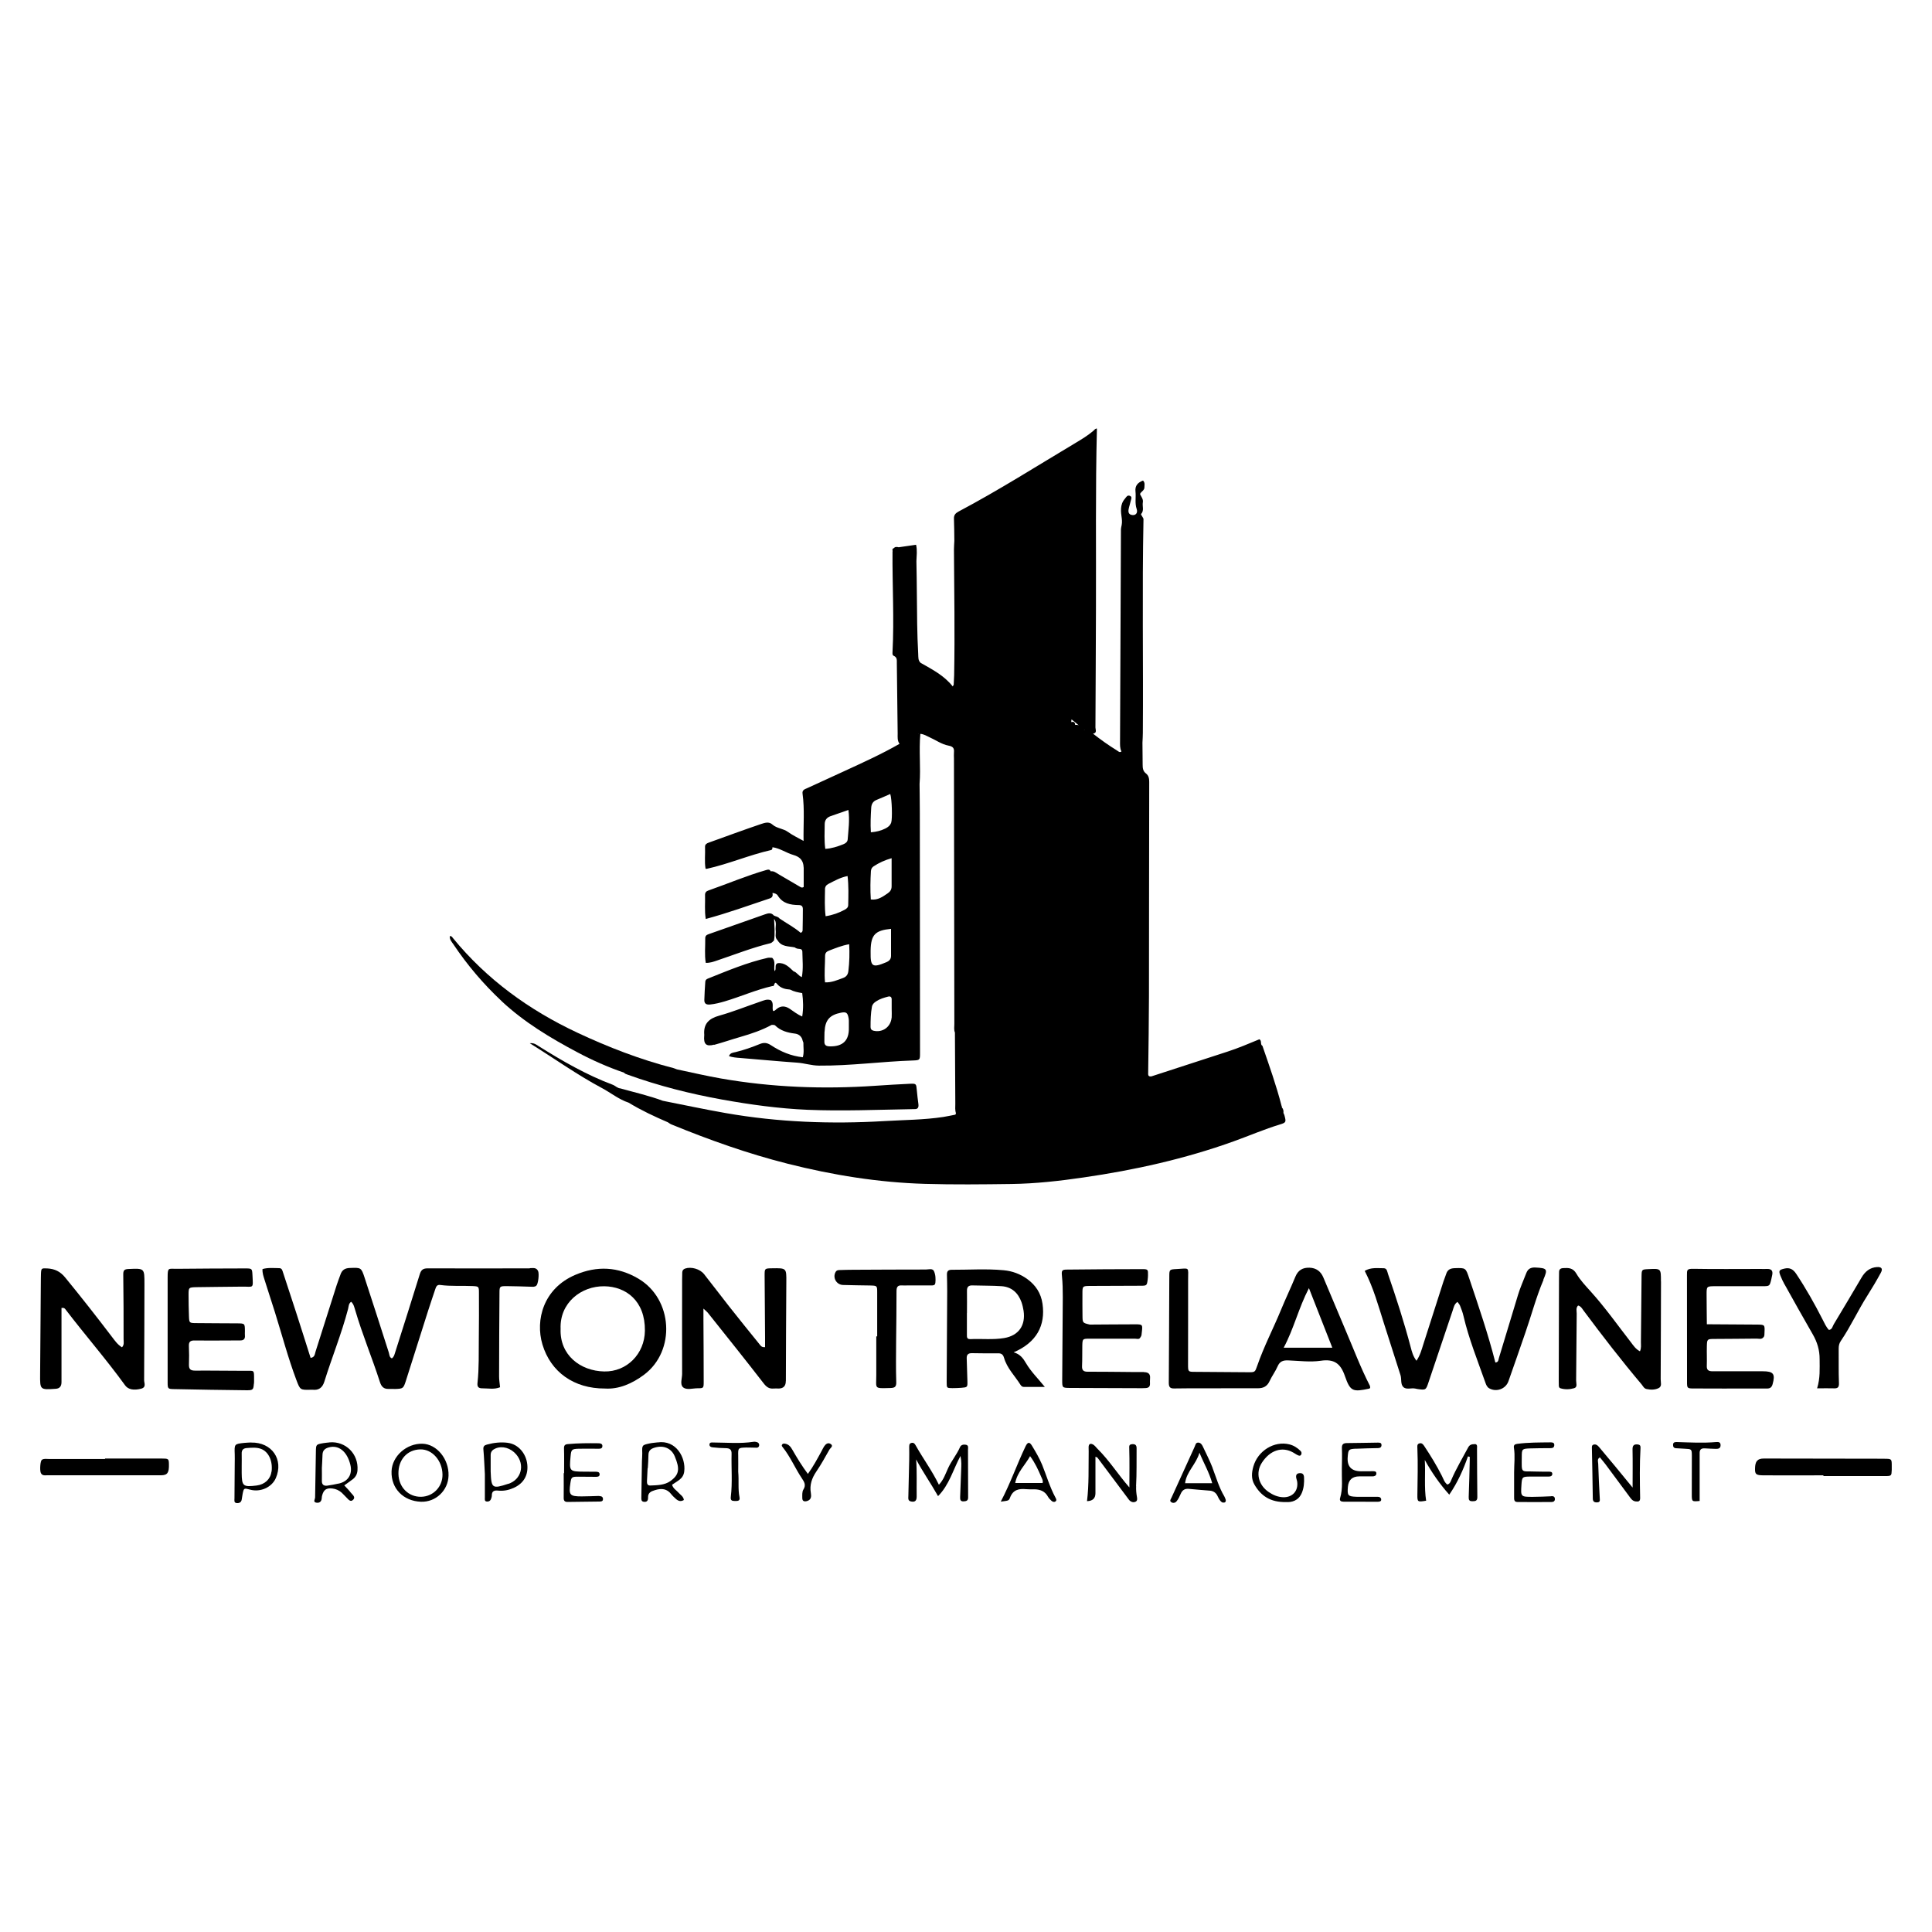 <?xml version="1.0" encoding="UTF-8"?>
<svg id="Layer_1" data-name="Layer 1" xmlns="http://www.w3.org/2000/svg" viewBox="0 0 300 300">
  <defs>
    <style>
      .cls-1 {
        stroke-width: 0px;
      }
    </style>
  </defs>
  <path class="cls-1" d="m82.27,196.95c-5.29,0-10.58.03-15.87,0-.73,0-1.01.25-1.22.92-1.27,4.14-2.6,8.26-3.9,12.38-.08.26-.19.51-.43.68-.41-.18-.37-.58-.48-.92-1.24-3.86-2.47-7.72-3.74-11.57-.54-1.65-.57-1.61-2.3-1.55-.74.02-1.21.3-1.45.99-.2.56-.42,1.11-.6,1.67-1.1,3.43-2.18,6.86-3.27,10.29-.13.4-.11.93-.78,1.01-.75-2.35-1.48-4.69-2.24-7.03-.67-2.08-1.36-4.15-2.04-6.23-.1-.3-.16-.66-.57-.67-.88-.01-1.78-.11-2.62.14-.03.65.16,1.13.3,1.6.53,1.7,1.09,3.38,1.62,5.07,1.1,3.52,2.04,7.09,3.34,10.55.59,1.56.59,1.56,2.25,1.52.09,0,.18-.01.27,0,.96.1,1.52-.31,1.82-1.25,1.18-3.78,2.68-7.46,3.69-11.3.1-.38.07-.84.48-1.11.39.35.49.86.63,1.31,1.1,3.76,2.62,7.38,3.82,11.11.25.79.62,1.15,1.43,1.11.32-.02.64.02.96.01,1.2-.04,1.27-.08,1.64-1.22,1.16-3.64,2.31-7.29,3.47-10.94.36-1.13.75-2.25,1.12-3.37.12-.36.26-.69.75-.62,1.68.23,3.37.09,5.05.17.94.05.97.06.97,1.06.01,2.37.01,4.74-.02,7.11-.03,2.28.05,4.56-.2,6.83-.08.67.15.89.81.88.9,0,1.8.2,2.69-.17-.05-.58-.15-1.12-.15-1.66,0-4.33.03-8.66.06-13,0-1.02.05-1.04,1.13-1.04,1.23,0,2.46.06,3.69.09.32,0,.65.07.91-.17.28-.25.46-1.81.27-2.25-.27-.62-.84-.46-1.31-.46Z"/>
  <path class="cls-1" d="m239.65,198.71c.71-1.65.61-1.8-1.22-1.89-.75-.04-1.19.21-1.45.92-.42,1.11-.92,2.18-1.26,3.32-.98,3.27-1.98,6.54-2.97,9.81-.08.27-.05.66-.55.7-1.12-4.41-2.6-8.72-4.05-13.04-.57-1.68-.53-1.66-2.26-1.61-.69.02-1.12.24-1.33.9-.12.39-.29.77-.42,1.16-1.05,3.25-2.09,6.51-3.13,9.77-.26.82-.47,1.66-1.06,2.55-.54-.71-.72-1.42-.9-2.12-1.01-3.83-2.23-7.61-3.52-11.35-.13-.37-.14-.9-.68-.9-.97,0-1.97-.16-2.94.41,1.36,2.62,2.11,5.4,2.98,8.13.85,2.69,1.71,5.38,2.58,8.07.19.6-.02,1.37.42,1.82.47.48,1.22.13,1.84.25.13.03.27.06.4.08,1.28.18,1.29.16,1.71-1.11,1.24-3.72,2.49-7.43,3.75-11.14.15-.45.23-.96.73-1.28.15.22.32.39.4.6.2.51.4,1.02.52,1.55.83,3.56,2.2,6.95,3.41,10.38.12.34.25.69.6.89,1.1.62,2.55.11,2.98-1.1.89-2.49,1.74-4.99,2.61-7.49.96-2.75,1.69-5.58,2.84-8.27Z"/>
  <path class="cls-1" d="m122.03,214.44c.02-5.11.03-10.22.07-15.33.02-2.21.04-2.21-2.24-2.17-1.12.02-1.13.02-1.13,1.11.02,3.19.05,6.39.07,9.58,0,.52,0,1.05,0,1.55-.56.07-.71-.26-.9-.49-1.58-1.95-3.16-3.9-4.71-5.87-1.3-1.65-2.56-3.33-3.86-4.97-.65-.82-2.02-1.19-2.94-.87-.3.1-.44.31-.45.61-.01.36-.02.73-.02,1.09,0,4.88-.02,9.77,0,14.65,0,.71-.37,1.64.15,2.09.55.47,1.48.15,2.25.15.93,0,.95-.03.95-1.01,0-3.19-.02-6.39-.04-9.58,0-.49,0-.97,0-1.78.41.38.56.49.67.63,2.9,3.64,5.81,7.27,8.66,10.95.44.57.85.9,1.56.83.27-.03.55,0,.82,0q1.08-.03,1.08-1.16Z"/>
  <path class="cls-1" d="m8.67,215.65q.89-.06.88-1.05c0-3.82,0-7.65,0-11.5.39-.07.51.08.61.21,3.04,3.98,6.34,7.76,9.28,11.82.46.63,1.33.8,2.46.51.87-.22.47-.89.48-1.34.04-4.97.03-9.93.05-14.9,0-2.49.02-2.46-2.5-2.35-.68.03-.8.26-.79.91.05,3.33.05,6.65.05,9.98,0,.42.13.89-.25,1.27-.69-.42-1.1-1.03-1.54-1.6-2.37-3.12-4.79-6.2-7.27-9.23-.77-.95-1.64-1.36-2.79-1.42-.9-.04-.94-.04-.98.83-.02.45-.01.91-.02,1.37-.04,4.74-.07,9.48-.11,14.22-.02,2.44-.03,2.44,2.43,2.27Z"/>
  <path class="cls-1" d="m257.91,198.97c0-2,.02-2-1.96-1.9-1.01.05-1.03.05-1.05,1.1-.04,3.42-.06,6.84-.1,10.26,0,.44.08.89-.15,1.4-.65-.34-1-.87-1.37-1.36-2.07-2.66-4.01-5.42-6.28-7.93-.79-.88-1.63-1.76-2.22-2.77-.53-.91-1.22-.91-2.05-.86-.47.03-.65.23-.64.68,0,.32-.01.64-.01.96-.01,5.24-.03,10.49-.04,15.73,0,.27,0,.55.01.82,0,.19.04.4.22.46.71.23,1.47.2,2.16,0,.57-.17.3-.79.31-1.2.04-3.46.05-6.93.09-10.39,0-.41-.16-.89.22-1.25.44.12.61.47.82.75,2.91,3.91,5.89,7.77,9.04,11.5.23.27.35.63.78.72.65.14,1.31.13,1.87-.15.55-.27.3-.9.31-1.37.03-5.06.03-10.12.05-15.18Z"/>
  <path class="cls-1" d="m39.44,214.83c.02-.23.01-.46.01-.68,0-1.48.05-1.29-1.35-1.29-2.6,0-5.2-.05-7.8-.03-.71,0-.98-.22-.96-.94.04-.96.03-1.92-.01-2.87-.03-.66.22-.88.87-.87,1.78.03,3.56,0,5.34,0,.59,0,1.19-.01,1.78-.01.51,0,.76-.23.71-.76-.02-.23,0-.46,0-.68-.01-1.19-.01-1.2-1.18-1.21-2.14-.02-4.29-.01-6.43-.04-1.03-.01-1.04-.04-1.08-1.08-.04-1.09-.06-2.19-.06-3.28,0-1.16,0-1.19,1.22-1.22,2.33-.05,4.65-.04,6.98-.08,1.95-.04,1.83.45,1.72-1.82-.05-1-.08-1.01-1.14-1.01-3.56,0-7.12.03-10.67.06-1.25,0-1.36-.24-1.36,1.33.01,2.65,0,5.29,0,7.94h0c0,2.78-.01,5.56,0,8.35,0,1,.04,1.04.97,1.06,3.78.08,7.57.14,11.35.18.93,0,1-.1,1.07-1.01Z"/>
  <path class="cls-1" d="m275.25,214.94c.44-1.6.14-2.01-1.54-2.01-2.6,0-5.2-.01-7.79,0-.63,0-.92-.19-.89-.86.04-1-.02-2.01.01-3.01.03-1.13.05-1.14,1.17-1.15,2.19-.02,4.38-.02,6.56-.05.34,0,.74.15,1.03-.18.23-.21.17-.5.19-.76.06-1.23.05-1.23-1.23-1.24-2.57-.02-5.15-.04-7.72-.05-.01-1.55-.04-3.1-.04-4.65,0-1.24.02-1.25,1.32-1.26,2.46-.01,4.92,0,7.38,0,1.09,0,1.09-.01,1.35-1.08.05-.22.1-.45.14-.67.13-.64-.12-.95-.79-.93-.36.02-.73,0-1.09,0-3.46,0-6.93.04-10.39-.02-1-.02-.97.21-.97.99.01,5.51,0,11.03.01,16.54,0,1.02.02,1.05,1.08,1.05,2.96.02,5.93.01,8.89.01.82,0,1.64,0,2.46,0,.47,0,.73-.19.86-.68Z"/>
  <path class="cls-1" d="m177.64,213.05c-1.14.01-2.28-.01-3.42-.02-1.78-.01-3.56-.04-5.34-.03-.65,0-.89-.24-.86-.89.05-1.05.02-2.1.04-3.15.03-1.06.04-1.08,1.07-1.09,2.37-.01,4.74,0,7.12,0,.29,0,.65.18.84-.22.19-.22.18-.5.21-.77.14-1.21.13-1.24-1.05-1.24-2.34,0-4.68.03-7.02.04h0c-1.12-.26-1.13-.26-1.14-1.37-.01-1.14-.02-2.28-.01-3.42,0-1.18.01-1.2,1.21-1.21,2.6-.02,5.2-.01,7.8-.03.98,0,1-.03,1.12-.95.03-.23.05-.45.05-.68.02-.88,0-.95-.89-.95-3.88,0-7.75.03-11.63.07-.83,0-.93.11-.84,1,.11,1.09.13,2.18.13,3.28-.02,4.29-.06,8.57-.09,12.86,0,1.2,0,1.23,1.19,1.24,3.74.02,7.48.03,11.22.04.18,0,.36-.02.55-.02.43-.02.68-.21.67-.67,0-.27-.02-.55.01-.82.07-.71-.27-.98-.95-.98Z"/>
  <path class="cls-1" d="m145.24,199.25c.07-.64.04-1.32-.22-1.88-.22-.46-.83-.24-1.26-.24-3.79,0-7.57.02-11.36.04-.64,0-1.28.02-1.92.04-.27,0-.55,0-.72.29-.51.87.1,1.99,1.13,2.03,1.41.05,2.83.05,4.24.08,1.06.03,1.08.04,1.08,1.06.01,2.28,0,4.56,0,6.84h-.14c0,2.01,0,4.01,0,6.02,0,2.17-.41,2.06,2.18,2,.67-.02.95-.16.92-.94-.07-2.14-.03-4.29-.02-6.43.02-2.55.07-5.11.06-7.66,0-.63.16-.95.83-.9.32.02.64,0,.96,0,1.19,0,2.37,0,3.56,0,.27,0,.62.02.66-.33Z"/>
  <path class="cls-1" d="m277.11,199.44c1.44,2.58,2.88,5.17,4.36,7.73.71,1.22,1.09,2.48,1.08,3.89,0,1.45.11,2.91-.39,4.52,1.04,0,1.81-.03,2.57,0,.64.03.85-.15.82-.85-.07-1.77-.02-3.55-.04-5.33,0-.43.08-.81.32-1.16,1.54-2.26,2.67-4.76,4.14-7.07.73-1.15,1.43-2.33,2.08-3.53.35-.63.12-.94-.6-.89-1.09.07-1.84.69-2.38,1.61-1.43,2.43-2.87,4.86-4.33,7.28-.19.32-.23.81-.75.87-.45-.48-.7-1.08-.99-1.64-1.24-2.43-2.58-4.81-4.1-7.09-.47-.7-1-.99-1.83-.79-.81.19-.91.33-.61,1.09.19.46.39.92.64,1.36Z"/>
  <path class="cls-1" d="m77.89,155.46c3.49,3.26,7.56,5.71,11.75,7.93,2.32,1.24,4.74,2.31,7.25,3.17.15.19.38.24.59.32,4.77,1.72,9.66,2.96,14.65,3.86,4.4.79,8.82,1.4,13.29,1.59,5.38.22,10.76-.01,16.14-.1.14,0,.27-.02.41-.01.57.04.7-.28.64-.77-.09-.72-.19-1.44-.25-2.17-.09-1.01-.08-1.04-1.14-.99-1.78.08-3.55.19-5.32.31-8.04.55-16.04.25-23.98-1.14-2.28-.4-4.54-.93-6.81-1.41-.17-.06-.34-.14-.51-.19-5.18-1.33-10.14-3.25-14.98-5.52-7.49-3.52-14.04-8.26-19.3-14.69-.11-.14-.22-.35-.48-.28-.03.55.31.89.56,1.26,2.16,3.23,4.67,6.18,7.51,8.84Z"/>
  <path class="cls-1" d="m292.66,226.51c-6.25-.02-12.5-.03-18.75-.03-1.02,0-1.37.41-1.39,1.56-.02.88.15,1.04,1.31,1.05,3.1.02,6.2,0,9.31,0v.11c3.19,0,6.39,0,9.58,0,.99,0,.99-.03,1.03-.97,0-.18,0-.36,0-.55,0-1.14,0-1.16-1.1-1.16Z"/>
  <path class="cls-1" d="m25.06,226.48c-2.92,0-5.83,0-8.75,0v.07c-2.92,0-5.83,0-8.75,0-.36,0-.74-.09-1.06.13-.24.17-.34,1.53-.18,1.98.19.53.65.42,1.04.42,5.88,0,11.76,0,17.64,0,1.01,0,1.27-.4,1.23-1.76-.02-.8-.06-.84-1.17-.84Z"/>
  <path class="cls-1" d="m110.84,162.26c1.4-.38,2.78-.86,4.17-1.26,1.66-.48,3.3-1.03,4.82-1.86h0s0,0,0,0c.18.02.42-.02.52.08.85.84,1.92,1.13,3.05,1.27.61.07.95.38,1.15.81.05.2.12.41.2.61,0,0,0,0,0,0-.02.72.14,1.45-.09,2.26-1.82-.19-3.44-.88-4.93-1.86-.63-.42-1.13-.45-1.76-.19-1.22.5-2.47.94-3.76,1.25-.36.09-.84.09-1.01.63.57.19,1.15.24,1.73.28,2.95.24,5.9.52,8.86.73,1.14.08,2.21.45,3.37.46,4.89.04,9.74-.64,14.62-.8,1.08-.04,1.08-.08,1.08-1.19,0-12.41-.02-24.82-.03-37.23,0-1.5-.03-3.01-.04-4.51h0c.2-2.57-.12-5.15.12-7.79.6.06.97.33,1.38.51,1,.44,1.92,1.12,2.99,1.32.71.13.91.41.85,1.05-.03.32,0,.64,0,.96.02,13.73.04,27.47.06,41.2,0,.45-.09.91.09,1.35h0c.02,3.68.03,7.37.06,11.05,0,.5-.07,1,.11,1.49h0c-.06.05-.08.12-.08.2-.63.12-1.25.26-1.88.36-3.03.46-6.09.46-9.13.64-8.27.49-16.49.19-24.66-1.24-3.27-.57-6.52-1.27-9.78-1.91-2.15-.8-4.38-1.3-6.58-1.92-.47-.03-.78-.41-1.2-.57-4.08-1.53-7.82-3.69-11.49-5.99-.35-.22-.69-.53-1.39-.46,3.85,2.39,7.37,4.92,11.2,6.96,1.39.74,2.63,1.77,4.15,2.27,1.95,1.19,4.01,2.15,6.1,3.05.19.12.36.26.57.34,5.88,2.41,11.85,4.53,18.02,6.09,7.01,1.77,14.1,2.92,21.34,3.13,4.47.13,8.94.08,13.41.02,3.75-.05,7.47-.47,11.17-1.01,7.95-1.15,15.78-2.89,23.36-5.62,2.4-.86,4.75-1.88,7.19-2.62.95-.29.95-.38.68-1.4-.03-.13-.1-.25-.16-.38.03-.31,0-.61-.24-.84.02-.09,0-.18-.05-.26h0c-.81-3.16-1.91-6.24-2.97-9.32-.4-.22-.04-.81-.48-1.02-1.66.69-3.29,1.38-4.98,1.93-3.93,1.27-7.86,2.55-11.78,3.83-.59.08-.5-.31-.5-.69.05-3.92.11-7.85.12-11.77.02-11.09.01-22.17.04-33.26,0-.54-.08-.99-.52-1.33-.45-.35-.5-.82-.5-1.35,0-1.14-.02-2.28-.03-3.42h0c.02-.5.06-1,.06-1.5.08-11.07-.12-22.14.1-33.21,0-.12-.1-.23-.16-.35-.08-.15-.26-.39-.22-.43.52-.55.17-1.23.28-1.83.08-.47-.2-.8-.4-1.19-.16-.32.64-.58.64-1.1,0-.35.14-.73-.21-1.09-.78.29-1.28.79-1.17,1.7.1.9-.13,1.81.18,2.71.11.32.12.83-.44.95-.64.03-.93-.27-.81-.9.08-.44.24-.87.33-1.3.06-.28.28-.65-.17-.8-.38-.12-.53.22-.73.46-.82.93-.63,2.04-.49,3.09.06.47.03.87-.08,1.3-.02.14-.05.27-.05.41-.05,10.95-.09,21.89-.14,32.84,0,.55-.04,1.1.22,1.61,0,0,0,0,0,0t0,0c-.3.23-.49-.04-.7-.16-1.29-.79-2.52-1.67-3.72-2.61,0,0,0,0,0,0,0,0,.03,0,.03,0,0,0-.01,0-.02,0,.66-.1.37-.62.37-.96.04-6.07.05-12.14.08-18.21.04-9.38-.09-18.77.15-28.19-.21-.07-.39.19-.58.36-.84.71-1.77,1.28-2.71,1.84-6.03,3.6-11.96,7.37-18.17,10.66-.5.27-.77.55-.74,1.15.05,1.14.04,2.28.06,3.42-.02.45-.06.9-.06,1.35.04,6.5.15,13,.03,19.5-.02.49-.04.99-.07,1.48-.04.09-.08.18-.16.26-1.32-1.68-3.17-2.63-4.97-3.65h0c-.43-.38-.35-.9-.38-1.39-.18-3.12-.18-6.25-.21-9.38-.01-1.67-.04-3.35-.07-5.02.03-.84.15-1.68-.05-2.55-.93.13-1.81.26-2.7.39-.27-.06-.53-.11-.75.13h0c-.23.08-.27.24-.19.44,0,0,0,0,0,0,0,0,0,0,0,0,0,.05-.02.09-.02.14-.04,5.18.27,10.37,0,15.55-.01.23-.04.5.2.6.56.25.46.71.47,1.16.04,3.64.08,7.28.13,10.92,0,.54-.07,1.1.29,1.58-2.8,1.61-5.74,2.93-8.66,4.28-1.89.88-3.8,1.73-5.69,2.61-.36.16-.79.27-.71.84.34,2.44.11,4.9.16,7.35-.82-.46-1.68-.86-2.43-1.4-.74-.54-1.71-.53-2.39-1.13h0c-.57-.53-1.24-.27-1.8-.09-2.72.92-5.41,1.92-8.12,2.89-.33.12-.58.28-.56.67.05,1.13-.11,2.26.08,3.38.1,0,.14.02.19.01,3.39-.75,6.58-2.14,9.97-2.91.22-.05.22-.26.23-.44,1.18.16,2.15.89,3.25,1.2.94.27,1.41.75,1.55,1.54.02.16.04.32.05.48,0,.98,0,1.96,0,2.95-.16.1-.3.13-.49.02-1.13-.67-2.27-1.33-3.4-1.99-.39-.22-.74-.55-1.24-.46-.15-.35-.43-.28-.69-.2-3.06.88-5.99,2.13-8.99,3.18-.35.12-.52.34-.51.71.04,1.21-.1,2.42.11,3.71,3.42-.92,6.66-2.1,9.93-3.19.46-.15.51-.45.43-.85.33.02.68.16.82.4.76,1.25,1.98,1.46,3.27,1.48.49,0,.63.24.63.66,0,1.08-.02,2.17-.04,3.25,0,.19-.11.33-.3.4-1.01-.87-2.2-1.48-3.29-2.23-.22-.3-.59-.3-.88-.46h0c-.4-.49-.9-.35-1.38-.18-2.92,1.02-5.83,2.06-8.75,3.08-.35.12-.53.29-.52.67.02,1.26-.13,2.52.08,3.78.67.03,1.22-.18,1.78-.37,2.76-.93,5.46-2,8.3-2.69.19-.05.35-.27.52-.41.18-1.12.05-2.24.01-3.35.47.54.17,1.19.25,1.79.07.51-.19,1.08.28,1.51h0c.61,1.06,1.71.92,2.68,1.12h0c.22.19.48.22.75.24.26.01.42.14.43.4.02,1.31.17,2.63-.08,3.98-.57-.24-.78-.77-1.28-.9-.7-.65-1.36-1.38-2.45-1.27-.61.22-.14.9-.49,1.24-.21-.69.24-1.48-.39-2.07-.23,0-.46-.04-.68,0-3.21.73-6.24,2-9.28,3.22-.23.09-.4.22-.42.48-.06.95-.13,1.91-.15,2.86-.01.59.35.75.91.69.78-.08,1.52-.27,2.27-.49,2.49-.74,4.87-1.81,7.41-2.38h0s0,0,0,0c.35.18.21-.97.75-.27,0,0,0,0,0,0,.52.6,1.22.77,1.97.82h0c.59.32,1.24.44,1.89.55.16,1.19.2,2.38,0,3.63-.8-.33-1.35-.81-1.95-1.2-.67-.44-1.35-.51-2.01.03-.17.14-.31.33-.56.32-.21-.54.16-1.19-.34-1.67h0s0,0,0,0h0c-.61-.24-1.15.05-1.7.23-2.11.72-4.18,1.56-6.32,2.16-1.62.45-2.48,1.27-2.33,2.99,0,.04,0,.09-.01.14-.11,1.31.31,1.71,1.57,1.37Zm27.61-4.24c-.13,1.45-1.41,2.36-2.81,2.03-.33-.08-.46-.28-.46-.58,0-1.05.02-2.1.21-3.13.07-.39.32-.63.64-.84.58-.39,1.23-.58,1.89-.75.33-.08.53.06.54.41,0,.5,0,1,0,1.5,0,.46.03.91,0,1.37Zm-3.26-10.18c0-.09,0-.18,0-.27.05-2.42.7-3.1,3.17-3.34,0,1.4,0,2.79,0,4.19,0,.51-.27.8-.75,1-2.14.9-2.46.7-2.42-1.58Zm33.25-34.46s0,0-.01,0c-.04-.03-.08-.07-.12-.1.05.03.09.07.14.1,0,0,0,0,0,0Zm-.95-.75c-.16-.07-.34-.1-.54-.06-.02-.46-.26-.54-.6-.44,0-.14,0-.28.04-.42.41.3.76.62,1.11.92Zm-24.86,1.32s-.03-.02-.04-.03c.01,0,.03-.02.04-.02,0,.02,0,.03,0,.05Zm-7.35,11.51c.03-.6.27-1.03.85-1.26.71-.29,1.4-.6,2.11-.91.27.82.34,3.84.15,4.43-.16.47-.52.74-.93.94-.65.32-1.35.51-2.23.58-.09-1.34-.02-2.56.05-3.78Zm-.03,9.73c.02-.29.17-.51.41-.67.84-.55,1.73-.96,2.79-1.26,0,1.55,0,2.95,0,4.36,0,.5-.21.83-.63,1.11-.76.51-1.48,1.07-2.6.94-.1-1.5-.07-2.99.02-4.48Zm-3.51,15.56c-.06.56-.3.92-.83,1.11-.89.32-1.75.72-2.8.68-.14-1.4.01-2.76.01-4.11,0-.42.2-.66.59-.81,1.01-.39,2.01-.8,3.15-1,.08,1.42.04,2.78-.12,4.13Zm-3.64-12.63c0-.41.18-.69.54-.87.93-.47,1.84-1,2.97-1.22.18,1.52.13,3.01.1,4.49,0,.37-.22.56-.52.73-.92.5-1.89.85-2.99,1.02-.18-1.43-.11-2.78-.09-4.14Zm-.04-10.14c0-.63.32-1.03.89-1.24.89-.32,1.78-.62,2.79-.97.22,1.61,0,3.09-.11,4.56-.03.42-.34.63-.69.77-.88.35-1.78.65-2.79.71-.18-1.3-.1-2.57-.09-3.83Zm-.02,32.23c.08-1.8.78-2.61,2.55-2.96.81-.16,1.03,0,1.18.85.02.13.04.27.04.4,0,.36,0,.72,0,1.09.05,1.99-.94,2.93-2.96,2.89-.56-.01-.86-.18-.84-.77.01-.5,0-1,.02-1.49Z"/>
  <path class="cls-1" d="m149.99,224.34c-.37-.06-.76-.01-.93.39-.49,1.13-1.3,2.08-1.82,3.2-.41.89-.72,1.87-1.45,2.62-1.04-2.15-2.43-4.02-3.57-6.05-.17-.3-.34-.56-.74-.43-.34.11-.29.43-.3.69,0,.64.02,1.28,0,1.92-.04,1.87-.09,3.74-.13,5.61,0,.35-.11.75.42.86.6.12.88-.1.87-.8-.03-1.9.06-3.81-.08-5.73,1.02,1.92,2.25,3.66,3.4,5.7,1.75-1.77,2.3-4.03,3.48-6.24.19.89.13,1.51.11,2.13-.05,1.41-.1,2.83-.16,4.24-.02.41.04.72.58.68.41-.03.67-.12.66-.63-.02-2.46,0-4.92-.02-7.39,0-.28.13-.69-.33-.77Z"/>
  <path class="cls-1" d="m228.99,224.25c-.41,0-.76.04-1.01.5-.89,1.68-1.88,3.31-2.63,5.07-.11.27-.22.59-.61.7-.46-.34-.61-.89-.85-1.36-.8-1.59-1.73-3.1-2.71-4.58-.18-.28-.38-.55-.75-.46-.43.1-.35.49-.34.79.1,2.41.03,4.83,0,7.24-.01,1.07.04,1.1,1.36.88-.33-2.09-.08-4.2-.21-6.33,1.08,1.95,2.32,3.74,3.8,5.39,1.31-1.9,2.18-3.88,2.9-5.94.09.02.19.04.28.06,0,.21,0,.42,0,.63-.05,1.87-.08,3.73-.16,5.6-.02.46.08.68.58.67.45,0,.77-.04.76-.65-.04-2.5-.03-5.01-.05-7.52,0-.29.11-.7-.38-.71Z"/>
  <path class="cls-1" d="m254.28,224.29c-.58-.05-.79.18-.78.78.04,1.9.01,3.79.01,5.92-.99-1.21-1.83-2.25-2.69-3.28-.84-1.02-1.69-2.03-2.54-3.04-.21-.25-.47-.45-.83-.35-.28.08-.27.33-.26.56.05,2.6.11,5.2.14,7.8,0,.5.26.63.68.61.48-.02.42-.32.4-.67-.1-1.78-.18-3.55-.24-5.33-.01-.32-.21-.72.26-.99.29.36.59.7.86,1.06,1.23,1.65,2.44,3.3,3.67,4.95.27.36.5.77,1.02.83.42.05.71.02.7-.53-.05-2.6-.09-5.2.06-7.8.02-.35-.13-.49-.46-.52Z"/>
  <path class="cls-1" d="m176.41,230.75c.11-1.96.06-3.92.08-5.88,0-.47-.21-.65-.67-.62-.51.03-.49.27-.47.72.06,1.97.02,3.93.02,6-1.75-2-3.11-4.18-4.93-5.98-.26-.25-.45-.58-.8-.73-.32-.14-.54-.04-.59.3-.03.27.01.55,0,.82-.04,2.57.06,5.15-.26,7.72q1.3-.04,1.31-1.21c0-1.86,0-3.72,0-5.69.23.1.29.1.31.14,1.56,2.08,3.11,4.16,4.67,6.24.14.18.26.39.44.51.22.16.5.23.78.11.33-.14.29-.45.25-.71-.1-.58-.16-1.13-.13-1.74Z"/>
  <path class="cls-1" d="m240.88,232.34c-.95.04-1.91.09-2.86.09-1.89,0-1.89,0-1.77-1.87.08-1.22.13-1.27,1.37-1.28.96,0,1.91,0,2.87,0,.3,0,.57-.11.55-.45-.01-.28-.28-.31-.52-.31-.68,0-1.37,0-2.05-.02-2.4-.1-2.18.42-2.17-2.34,0-1.15.06-1.2,1.25-1.25,1.05-.04,2.09-.03,3.14-.04.35,0,.65-.05.66-.49,0-.38-.29-.41-.57-.41-1.73.02-3.46,0-5.18.23-.37.05-.59.18-.52.61.2,1.27.03,2.54.03,3.82,0,1.27.01,2.55,0,3.82,0,.39-.02.77.5.78,1.77.02,3.55.01,5.32,0,.3,0,.53-.14.51-.49-.02-.35-.23-.43-.55-.42Z"/>
  <path class="cls-1" d="m93.05,232.29c-.91.02-1.82.07-2.73.07-1.85,0-2.03-.21-1.75-2.06.14-.95.2-1,1.24-1,.91,0,1.82.02,2.73.02.28,0,.59-.04.57-.41-.02-.35-.33-.38-.61-.38-.59,0-1.18,0-1.78-.01-2.31-.02-2.34-.05-2.12-2.39.09-1.03.18-1.14,1.25-1.17,1-.03,2,0,3,0,.31,0,.7.02.69-.44-.01-.34-.31-.41-.6-.41-1.59-.02-3.19-.02-4.77.13-.44.04-.61.2-.59.69.04,1.27.01,2.55.01,3.82h-.06c0,1.27.02,2.55,0,3.82-.01.47.16.66.62.65,1.64-.02,3.28-.04,4.91-.06.27,0,.58-.01.57-.4-.01-.34-.25-.45-.56-.44Z"/>
  <path class="cls-1" d="m210.56,224.96c1.14-.06,2.27-.07,3.41-.1.31,0,.54-.12.55-.46,0-.4-.31-.39-.58-.39-1.59.02-3.18.06-4.78.07-.56,0-.82.18-.79.8.04,1.04.01,2.09-.01,3.14-.04,1.54.19,3.09-.27,4.6-.14.45.19.56.53.56.86.01,1.73,0,2.59,0h0c.91.01,1.82.02,2.73.01.24,0,.52-.05.53-.3.02-.31-.23-.47-.54-.47-.27,0-.55,0-.82,0-.82,0-1.64.02-2.46,0-1.36-.05-1.46-.18-1.35-1.55q.14-1.62,1.78-1.62c.68,0,1.37,0,2.05,0,.29,0,.58-.11.59-.43.02-.39-.32-.37-.59-.37-.59,0-1.18.01-1.77.01q-2.27,0-2.09-2.22c.09-1.16.13-1.23,1.28-1.29Z"/>
  <path class="cls-1" d="m201.81,228.75c-.49.03-.61.32-.53.75.03.18.11.35.14.53.22,1.45-.7,2.5-2.17,2.46-.84-.03-1.59-.35-2.28-.83-1.59-1.1-2.02-3.01-1.02-4.54,1.26-1.94,3.14-2.55,4.86-1.57.24.13.46.3.71.41.15.07.35.16.49-.04.16-.22.1-.46-.06-.62-.49-.48-1.05-.85-1.74-1.02-2.34-.58-4.9.99-5.59,3.44-.27.95-.35,1.9.16,2.79,1,1.74,2.45,2.78,4.93,2.73.82.05,1.91-.17,2.44-1.43.32-.76.38-1.59.34-2.41-.02-.43-.2-.68-.67-.65Z"/>
  <path class="cls-1" d="m128.98,224.22c-.41-.28-.78.02-1.02.39-.15.23-.26.48-.39.72-.65,1.19-1.29,2.39-2.12,3.54-.92-1.22-1.69-2.5-2.44-3.8-.26-.46-.57-.81-1.12-.9-.2-.03-.35-.02-.46.16-.09.15.01.27.09.37,1.21,1.5,1.94,3.29,3.01,4.88.36.54.66,1.02.22,1.72-.22.35-.17.88-.17,1.33,0,.51.36.57.77.44.64-.2.64-.73.56-1.23-.22-1.25.15-2.31.85-3.34.74-1.09,1.38-2.25,2.03-3.4.15-.27.69-.55.19-.89Z"/>
  <path class="cls-1" d="m117.56,223.94c-.17-.05-.36-.09-.54-.06-2.09.32-4.18.12-6.27.11-.21,0-.5-.05-.57.22-.09.35.2.51.47.53.68.08,1.36.12,2.04.13.59.01.93.18.91.87-.06,2.23.15,4.46-.12,6.68-.07.54.15.65.57.65.41,0,.92.06.78-.59-.26-1.27-.07-2.54-.2-3.95,0-.73.02-1.6,0-2.46-.03-1.24-.02-1.26,1.24-1.3.54-.01,1.09.03,1.64.03.19,0,.34-.14.37-.33.04-.25-.08-.45-.32-.53Z"/>
  <path class="cls-1" d="m266.49,223.92c-2.05.18-4.1.06-6.15,0-.32,0-.54.07-.55.42-.01.32.12.52.46.54.46.02.91.05,1.37.08,1.05.05,1.08.05,1.09,1.07.01,2.01-.02,4.01-.01,6.02,0,1.13.02,1.13,1.22,1.02,0-2.55,0-5.01,0-7.47,0-.54.28-.72.77-.7.59.03,1.18.07,1.77.08.41.01.73-.11.71-.61-.02-.45-.33-.48-.67-.45Z"/>
  <path class="cls-1" d="m212.64,215.62s.07-.06.12-.11c-.02-.11,0-.26-.06-.36-1.44-2.8-2.54-5.75-3.78-8.64-1.17-2.72-2.28-5.47-3.45-8.19-.39-.9-1.08-1.43-2.11-1.47-1.08-.04-1.8.38-2.22,1.41-.71,1.73-1.52,3.41-2.23,5.14-1.2,2.91-2.66,5.7-3.69,8.68-.35,1-.34,1.01-1.44,1-2.74-.02-5.47-.04-8.21-.06-1.08,0-1.09-.01-1.09-1.15,0-4.38.02-8.76.01-13.13,0-2.11.3-1.78-1.82-1.68-1.06.05-1.1.09-1.1,1.11-.03,5.52-.04,11.04-.08,16.55,0,.64.18.9.84.88,1.69-.04,3.37-.02,5.06-.02,2.65,0,5.29-.03,7.94-.01.88,0,1.45-.32,1.82-1.13.36-.78.9-1.49,1.24-2.28.33-.77.86-.95,1.62-.92,1.69.06,3.41.3,5.05.06,2.1-.31,3.09.39,3.78,2.38.84,2.42,1.24,2.48,3.81,1.94Zm-13.31-6.35c1.59-2.97,2.3-6.13,3.92-9.25,1.27,3.24,2.44,6.21,3.63,9.25h-7.56Z"/>
  <path class="cls-1" d="m99.15,198.56c-3.2-1.89-6.46-2.03-9.82-.6-4.95,2.11-6.24,7.01-5.1,10.81,1.28,4.26,4.86,6.86,9.71,6.84,2.14.14,4.21-.75,6.08-2.15,4.94-3.72,4.45-11.74-.86-14.89Zm-5.32,14.4c-3.74-.07-6.94-2.57-6.78-6.62-.16-4.03,3.18-6.66,6.8-6.61,3.34.05,6.34,2.25,6.29,6.9-.04,3.6-2.81,6.4-6.31,6.33Z"/>
  <path class="cls-1" d="m155.9,210.82c.46,1.63,1.67,2.8,2.54,4.18.13.21.29.36.53.36,1.01,0,2.03,0,3.27,0-1.08-1.33-2.16-2.38-2.92-3.68-.43-.74-.93-1.43-1.92-1.69,3.57-1.54,4.96-4.17,4.48-7.54-.24-1.65-1.06-2.89-2.37-3.84-1.09-.79-2.33-1.25-3.68-1.37-2.69-.25-5.38-.06-8.07-.07-.54,0-.73.25-.72.75.02.87.04,1.73.04,2.6-.02,4.7-.05,9.39-.08,14.09,0,.92,0,.93.88.94.46,0,.91-.02,1.37-.05.98-.08.99-.09.97-1.03-.03-1.18-.07-2.37-.11-3.55-.02-.58.24-.81.82-.8,1.37.03,2.74.03,4.1.02.5,0,.74.23.87.69Zm-5.28-2.89c-.45.02-.49-.28-.48-.64,0-1.14,0-2.28,0-3.41h.01c0-1.14.02-2.28,0-3.41-.02-.64.24-.9.88-.87,1.5.05,3.01.02,4.5.12,1.57.11,2.57,1.04,3.09,2.49.15.43.25.88.32,1.32.34,2.27-.75,3.85-3,4.24-1.76.3-3.54.08-5.32.17Z"/>
  <path class="cls-1" d="m51.16,223.98c-.32.03-.63.06-.95.11-1.14.2-1.14.2-1.16,1.34-.04,2.36-.08,4.72-.12,7.08,0,.31-.4.75.24.83.49.06.76-.22.79-.72,0-.14.03-.27.06-.4.24-.9.67-1.19,1.58-1.09.56.06,1.05.29,1.47.66.24.21.43.47.67.68.31.28.64.87,1.1.41.44-.44-.15-.8-.39-1.13-.26-.36-.6-.67-.99-1.1.52-.37.92-.65,1.31-.95.46-.35.7-.8.74-1.39.19-2.54-1.83-4.56-4.35-4.34Zm1.4,6.39c-.57.12-1.15.24-1.73.32-.53.07-.87-.14-.85-.75.02-.63,0-1.27,0-2,.03-.63.08-1.35.1-2.07.02-.65.39-.96.98-1.12,1.53-.43,2.85.64,3.35,2.72.35,1.48-.37,2.6-1.86,2.91Z"/>
  <path class="cls-1" d="m65.59,224.18c-2.47-.06-4.71,1.94-4.79,4.28-.09,2.66,1.82,4.63,4.57,4.73,2.29.08,4.21-1.74,4.28-4.04.08-2.59-1.82-4.91-4.06-4.97Zm-.19,8.24c-1.97.04-3.49-1.48-3.53-3.55-.05-2.21,1.36-3.78,3.42-3.81,1.83-.03,3.39,1.75,3.42,3.9.03,1.89-1.43,3.42-3.31,3.46Z"/>
  <path class="cls-1" d="m102.12,223.97c-.4.06-.82.07-1.22.16-1.22.26-1.21.27-1.17,1.52.01.41-.04.82-.05,1.23-.03,1.86-.07,3.73-.09,5.59,0,.31-.06.68.4.73.49.06.65-.22.64-.65-.03-.76.45-.97,1.07-1.16,1.02-.32,1.87-.24,2.55.65.19.25.44.46.67.68.36.33.75.51,1.27.2-.05-.55-.54-.8-.85-1.16-.32-.37-.81-.6-.98-1.21.44-.3.84-.53,1.19-.81.4-.32.64-.73.7-1.27.26-2.1-1.24-4.93-4.15-4.49Zm1.98,6.01c-.91.64-2.05.65-3.14.69-.41.02-.52-.3-.5-.65.03-.68.07-1.36.1-2.04.01,0,.02,0,.03,0,.04-.68.1-1.36.1-2.04,0-.66.34-.96.93-1.14,1.35-.43,2.62.04,3.16,1.35.78,1.87.75,2.82-.7,3.84Z"/>
  <path class="cls-1" d="m38.99,223.99c-.23.01-.64.02-1.05.06-1.56.17-1.55.17-1.49,1.77.02.45,0,.91,0,1.37-.01,1.82-.03,3.64-.04,5.47,0,.3-.12.7.36.74.41.03.71-.14.77-.59.04-.27.08-.54.13-.81.19-.95.2-.95,1.16-.69,1.6.44,3.37-.35,4-1.79,1.24-2.85-.58-5.59-3.85-5.52Zm3.16,4.53c-.15,1.17-1.04,1.99-2.3,2.15-2.11.26-2.3.1-2.32-1.95,0-.36,0-.73,0-1.09h0c0-.64.02-1.28,0-1.91-.02-.58.25-.83.8-.87.73-.05,1.46-.13,2.17.12,1.21.43,1.88,1.9,1.67,3.55Z"/>
  <path class="cls-1" d="m188.31,227.98c-.44-1.14-1-2.24-1.53-3.36-.14-.29-.32-.58-.68-.61-.44-.04-.46.35-.59.63-1.21,2.65-2.41,5.31-3.62,7.96-.09.2-.29.42-.07.61.29.26.67.16.86-.07.29-.34.48-.76.66-1.18.25-.58.63-.83,1.27-.77,1.09.12,2.18.18,3.27.28.54.05.93.32,1.17.81.18.36.34.76.7.99.1.06.26.07.38.04.13-.03.23-.14.21-.39-.05-.13-.11-.36-.22-.55-.83-1.38-1.26-2.92-1.83-4.41Zm-4.29,2.33c.22-1.81,1.74-2.96,2.23-4.74.67,1.64,1.52,3.06,1.98,4.74h-4.2Z"/>
  <path class="cls-1" d="m161.79,227.38c-.41-1-.98-1.95-1.54-2.88-.39-.65-.68-.59-1.01.1-1.33,2.78-2.33,5.7-3.84,8.57,1.14-.15,1.26-.11,1.44-.62.46-1.23,1.37-1.42,2.5-1.31.41.04.82.02,1.23.02.92,0,1.69.28,2.16,1.15.13.23.33.44.53.62.17.16.41.26.62.12.25-.16.12-.42.01-.61-.89-1.65-1.4-3.45-2.1-5.17Zm.11,2.9h-4.26c.33-1.71,1.57-2.81,2.31-4.17.76,1.01,1.27,2.13,1.75,3.26.12.28.31.57.19.92Z"/>
  <path class="cls-1" d="m78.86,224.04c-1.09-.14-2.18-.02-3.24.27-.41.11-.6.27-.56.75.11,1.22.15,2.45.23,3.83,0,1.12,0,2.39,0,3.67,0,.28-.08.57.33.6.3.02.53-.12.63-.41.06-.17.12-.35.12-.53-.01-.71.41-.82.98-.76.83.09,1.62-.07,2.39-.41,1.57-.69,2.33-1.99,2.13-3.71-.2-1.68-1.42-3.09-2.99-3.29Zm.07,6.36c-2.5.82-2.64.73-2.74-1.9,0-.18,0-.36,0-.54h0c0-.68,0-1.36,0-2.04,0-.53.31-.82.77-1.01,1.04-.44,2.34-.07,3.19.92,1.4,1.63.8,3.92-1.21,4.58Z"/>
</svg>